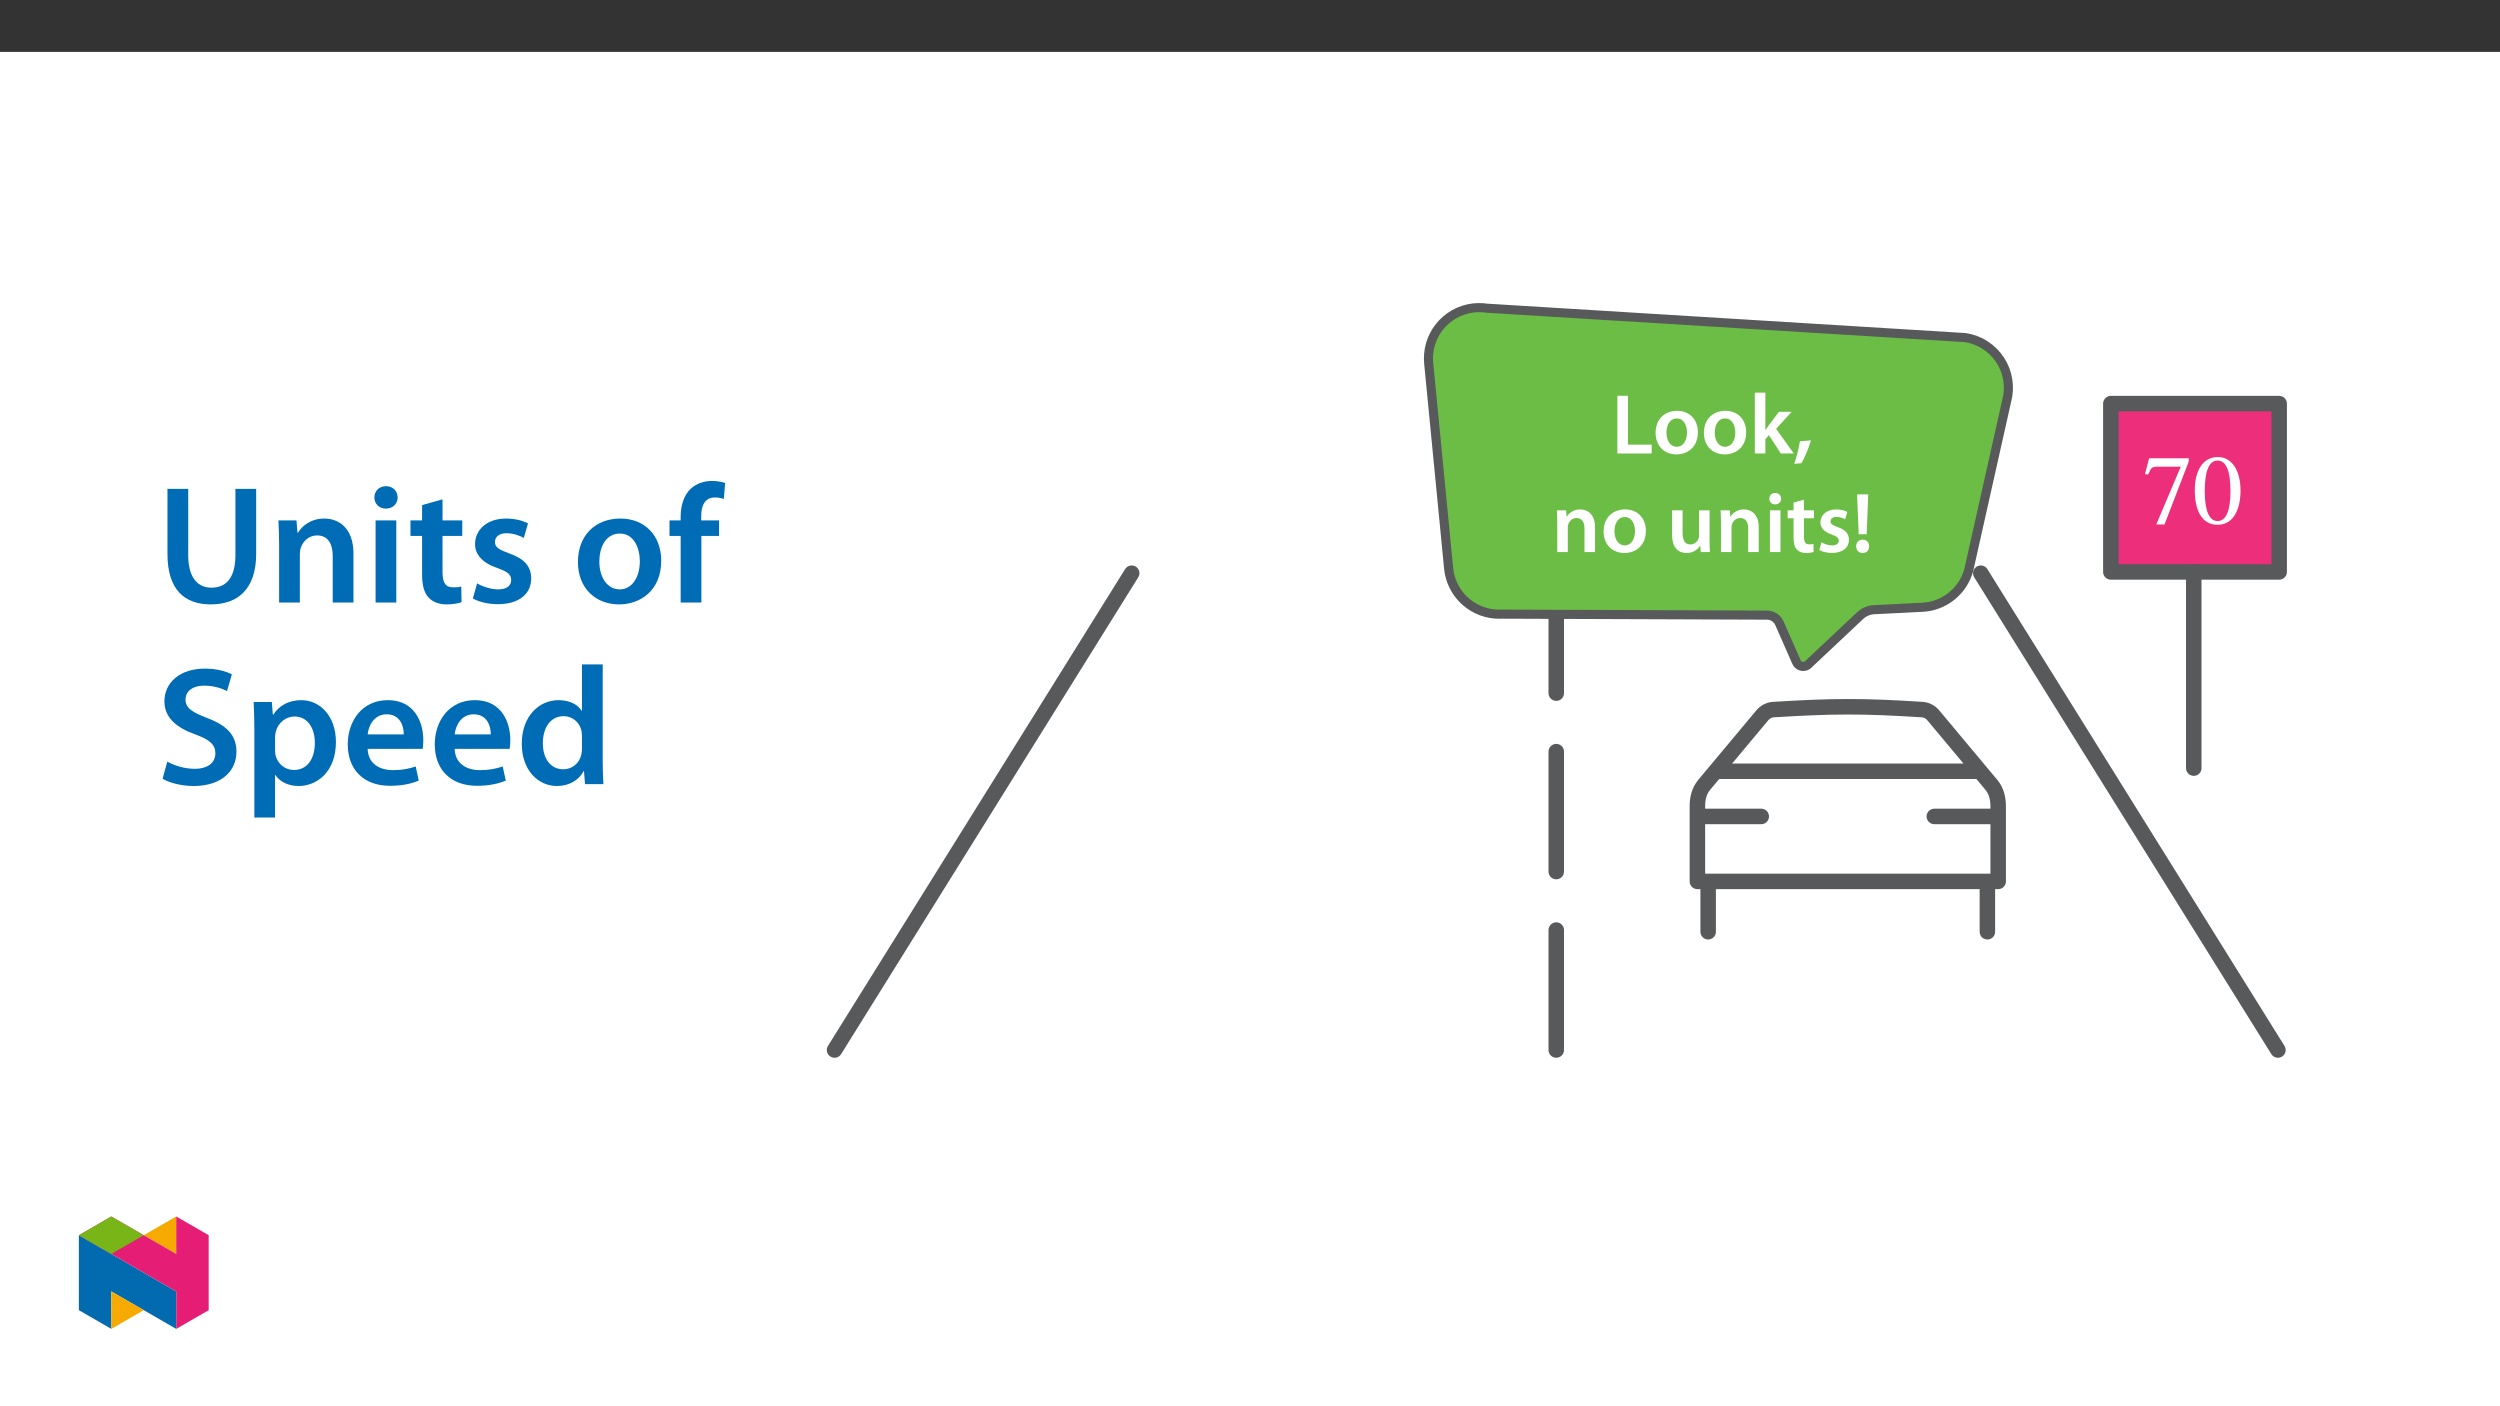 ﻿<?xml version="1.0" encoding="utf-8"?>
<svg xmlns="http://www.w3.org/2000/svg" xmlns:xlink="http://www.w3.org/1999/xlink" viewBox="0 0 960 540" version="1.1">
  <rect x="0" y="0" width="960" height="540" fill="#333333" stroke="none"/>
  <defs>
    <g>
      <symbol overflow="visible" id="glyph0-0">
        <path style="stroke:none;" d="M 0 0 L 16.438 0 L 16.438 -23.016 L 0 -23.016 Z M 8.219 -12.984 L 2.625 -21.375 L 13.812 -21.375 Z M 9.203 -11.5 L 14.797 -19.891 L 14.797 -3.125 Z M 2.625 -1.641 L 8.219 -10.031 L 13.812 -1.641 Z M 1.641 -19.891 L 7.234 -11.5 L 1.641 -3.125 Z M 1.641 -19.891 " />
      </symbol>
      <symbol overflow="visible" id="glyph0-1">
        <path style="stroke:none;" d="M 2.328 0 L 15.484 0 L 15.484 -3.391 L 6.375 -3.391 L 6.375 -22.156 L 2.328 -22.156 Z M 2.328 0 " />
      </symbol>
      <symbol overflow="visible" id="glyph0-2">
        <path style="stroke:none;" d="M 9.438 -16.375 C 4.609 -16.375 1.156 -13.156 1.156 -7.891 C 1.156 -2.734 4.672 0.359 9.172 0.359 C 13.25 0.359 17.391 -2.266 17.391 -8.156 C 17.391 -13.016 14.203 -16.375 9.438 -16.375 Z M 9.344 -13.453 C 12.094 -13.453 13.219 -10.547 13.219 -8.047 C 13.219 -4.797 11.609 -2.562 9.297 -2.562 C 6.875 -2.562 5.328 -4.891 5.328 -7.984 C 5.328 -10.656 6.469 -13.453 9.344 -13.453 Z M 9.344 -13.453 " />
      </symbol>
      <symbol overflow="visible" id="glyph0-3">
        <path style="stroke:none;" d="M 6.219 -23.344 L 2.172 -23.344 L 2.172 0 L 6.219 0 L 6.219 -5.453 L 7.562 -7.062 L 12.156 0 L 17.125 0 L 10.359 -9.469 L 16.312 -16.016 L 11.438 -16.016 L 7.531 -10.844 C 7.141 -10.297 6.672 -9.594 6.281 -8.969 L 6.219 -8.969 Z M 6.219 -23.344 " />
      </symbol>
      <symbol overflow="visible" id="glyph0-4">
        <path style="stroke:none;" d="M 3.031 3.719 C 4.312 1.609 5.75 -1.938 6.703 -5.031 L 2.469 -4.703 C 2.031 -1.969 1.156 1.484 0.266 3.984 Z M 3.031 3.719 " />
      </symbol>
      <symbol overflow="visible" id="glyph0-5">
        <path style="stroke:none;" d="M 2.172 0 L 6.219 0 L 6.219 -9.438 C 6.219 -9.891 6.281 -10.391 6.406 -10.719 C 6.844 -11.938 7.953 -13.078 9.562 -13.078 C 11.766 -13.078 12.625 -11.344 12.625 -9.047 L 12.625 0 L 16.672 0 L 16.672 -9.5 C 16.672 -14.562 13.781 -16.375 10.984 -16.375 C 8.312 -16.375 6.578 -14.859 5.859 -13.609 L 5.75 -13.609 L 5.562 -16.016 L 2.031 -16.016 C 2.109 -14.625 2.172 -13.078 2.172 -11.25 Z M 2.172 0 " />
      </symbol>
      <symbol overflow="visible" id="glyph0-6">
        <path style="stroke:none;" d="M 16.5 -16.016 L 12.453 -16.016 L 12.453 -6.344 C 12.453 -5.891 12.391 -5.422 12.234 -5.094 C 11.828 -4.047 10.781 -2.922 9.141 -2.922 C 7 -2.922 6.141 -4.641 6.141 -7.297 L 6.141 -16.016 L 2.109 -16.016 L 2.109 -6.609 C 2.109 -1.375 4.766 0.359 7.656 0.359 C 10.547 0.359 12.125 -1.281 12.828 -2.406 L 12.922 -2.406 L 13.109 0 L 16.641 0 C 16.562 -1.312 16.5 -2.891 16.5 -4.797 Z M 16.5 -16.016 " />
      </symbol>
      <symbol overflow="visible" id="glyph0-7">
        <path style="stroke:none;" d="M 6.219 0 L 6.219 -16.016 L 2.172 -16.016 L 2.172 0 Z M 4.203 -22.688 C 2.859 -22.688 1.938 -21.734 1.938 -20.484 C 1.938 -19.297 2.828 -18.312 4.172 -18.312 C 5.594 -18.312 6.469 -19.297 6.469 -20.484 C 6.438 -21.734 5.594 -22.688 4.203 -22.688 Z M 4.203 -22.688 " />
      </symbol>
      <symbol overflow="visible" id="glyph0-8">
        <path style="stroke:none;" d="M 2.828 -19 L 2.828 -16.016 L 0.562 -16.016 L 0.562 -12.984 L 2.828 -12.984 L 2.828 -5.453 C 2.828 -3.359 3.219 -1.875 4.109 -0.953 C 4.859 -0.125 6.078 0.359 7.594 0.359 C 8.844 0.359 9.922 0.172 10.516 -0.062 L 10.453 -3.125 C 10 -2.984 9.594 -2.953 8.875 -2.953 C 7.328 -2.953 6.812 -3.938 6.812 -5.922 L 6.812 -12.984 L 10.656 -12.984 L 10.656 -16.016 L 6.812 -16.016 L 6.812 -20.125 Z M 2.828 -19 " />
      </symbol>
      <symbol overflow="visible" id="glyph0-9">
        <path style="stroke:none;" d="M 1.188 -0.781 C 2.359 -0.125 4.109 0.328 6.047 0.328 C 10.297 0.328 12.562 -1.781 12.562 -4.703 C 12.531 -7.062 11.203 -8.547 8.281 -9.562 C 6.25 -10.328 5.484 -10.781 5.484 -11.797 C 5.484 -12.781 6.281 -13.516 7.719 -13.516 C 9.141 -13.516 10.453 -12.984 11.109 -12.594 L 11.938 -15.422 C 10.984 -15.938 9.438 -16.375 7.656 -16.375 C 3.938 -16.375 1.609 -14.203 1.609 -11.375 C 1.609 -9.469 2.891 -7.766 6.016 -6.703 C 7.984 -5.984 8.641 -5.453 8.641 -4.375 C 8.641 -3.328 7.859 -2.562 6.078 -2.562 C 4.641 -2.562 2.891 -3.188 2 -3.75 Z M 1.188 -0.781 " />
      </symbol>
      <symbol overflow="visible" id="glyph0-10">
        <path style="stroke:none;" d="M 5.656 -6.844 L 6.25 -22.156 L 1.969 -22.156 L 2.594 -6.844 Z M 4.078 0.359 C 5.625 0.359 6.609 -0.75 6.609 -2.203 C 6.578 -3.719 5.625 -4.766 4.109 -4.766 C 2.625 -4.766 1.609 -3.719 1.609 -2.203 C 1.609 -0.75 2.625 0.359 4.078 0.359 Z M 4.078 0.359 " />
      </symbol>
      <symbol overflow="visible" id="glyph1-0">
        <path style="stroke:none;" d="M 12.75 -6.781 L 12.75 -7.406 C 12.75 -11.75 19.172 -14.859 19.172 -20.719 C 19.172 -24.859 15.703 -26.656 11.797 -26.656 C 7.766 -26.656 5.016 -24.391 5.016 -21.156 C 5.016 -19.281 5.781 -18.375 7.047 -18.375 C 8.016 -18.375 8.844 -18.891 8.844 -20.125 C 8.844 -21.641 8.016 -21.672 8.016 -22.984 C 8.016 -24.219 9.078 -25.141 11.438 -25.141 C 13.984 -25.141 15.578 -23.75 15.578 -20.594 C 15.578 -14.469 11.156 -12.984 11.156 -7.812 L 11.156 -6.781 Z M 14.266 -1.906 C 14.266 -3.141 13.422 -4.266 12.031 -4.266 C 10.562 -4.266 9.688 -3.188 9.688 -1.906 C 9.688 -0.594 10.438 0.312 12 0.312 C 13.422 0.312 14.266 -0.641 14.266 -1.906 Z M 23.703 6.734 L 23.703 -31.281 L 0.406 -31.281 L 0.406 6.734 Z M 21.641 4.625 L 2.438 4.625 L 2.438 -29.25 L 21.641 -29.25 Z M 21.641 4.625 " />
      </symbol>
      <symbol overflow="visible" id="glyph1-1">
        <path style="stroke:none;" d="M 18.484 -23.859 L 18.484 -25.109 L 3.266 -25.109 L 1.672 -19 L 2.906 -18.891 C 3.984 -21.469 4.297 -21.875 6.531 -21.875 L 15.422 -21.875 L 6.016 0.312 L 9.172 0.312 Z M 18.484 -23.859 " />
      </symbol>
      <symbol overflow="visible" id="glyph1-2">
        <path style="stroke:none;" d="M 18.641 -12.625 C 18.641 -20.844 15.062 -25.578 9.922 -25.578 C 4.141 -25.578 1.078 -20.328 1.078 -12.75 C 1.078 -5.703 3.422 0.438 9.844 0.438 C 16.094 0.438 18.641 -5.812 18.641 -12.625 Z M 14.781 -12.391 C 14.781 -4.734 12.984 -1 9.844 -1 C 6.656 -1 4.906 -4.828 4.906 -12.547 C 4.906 -20.438 6.656 -24.219 9.797 -24.219 C 13.062 -24.219 14.781 -20.484 14.781 -12.391 Z M 14.781 -12.391 " />
      </symbol>
      <symbol overflow="visible" id="glyph2-0">
        <path style="stroke:none;" d="M 0 0 L 32.375 0 L 32.375 -45.328 L 0 -45.328 Z M 16.188 -25.578 L 5.188 -42.094 L 27.188 -42.094 Z M 18.125 -22.656 L 29.141 -39.172 L 29.141 -6.156 Z M 5.188 -3.234 L 16.188 -19.75 L 27.188 -3.234 Z M 3.234 -39.172 L 14.25 -22.656 L 3.234 -6.156 Z M 3.234 -39.172 " />
      </symbol>
      <symbol overflow="visible" id="glyph2-1">
        <path style="stroke:none;" d="M 4.531 -43.641 L 4.531 -18.641 C 4.531 -4.922 11.078 0.719 21.172 0.719 C 31.656 0.719 38.594 -5.25 38.594 -18.719 L 38.594 -43.641 L 30.625 -43.641 L 30.625 -18.188 C 30.625 -9.641 27.188 -5.703 21.438 -5.703 C 16.062 -5.703 12.5 -9.641 12.5 -18.188 L 12.5 -43.641 Z M 4.531 -43.641 " />
      </symbol>
      <symbol overflow="visible" id="glyph2-2">
        <path style="stroke:none;" d="M 4.281 0 L 12.234 0 L 12.234 -18.578 C 12.234 -19.484 12.375 -20.469 12.625 -21.109 C 13.469 -23.5 15.672 -25.766 18.844 -25.766 C 23.188 -25.766 24.859 -22.344 24.859 -17.812 L 24.859 0 L 32.828 0 L 32.828 -18.719 C 32.828 -28.688 27.125 -32.25 21.625 -32.25 C 16.375 -32.25 12.953 -29.266 11.531 -26.812 L 11.328 -26.812 L 10.938 -31.531 L 4.016 -31.531 C 4.141 -28.812 4.281 -25.766 4.281 -22.141 Z M 4.281 0 " />
      </symbol>
      <symbol overflow="visible" id="glyph2-3">
        <path style="stroke:none;" d="M 12.234 0 L 12.234 -31.531 L 4.281 -31.531 L 4.281 0 Z M 8.281 -44.672 C 5.641 -44.672 3.812 -42.797 3.812 -40.344 C 3.812 -38.016 5.562 -36.062 8.219 -36.062 C 11 -36.062 12.75 -38.016 12.75 -40.344 C 12.688 -42.797 11 -44.672 8.281 -44.672 Z M 8.281 -44.672 " />
      </symbol>
      <symbol overflow="visible" id="glyph2-4">
        <path style="stroke:none;" d="M 5.562 -37.422 L 5.562 -31.531 L 1.094 -31.531 L 1.094 -25.578 L 5.562 -25.578 L 5.562 -10.75 C 5.562 -6.609 6.344 -3.688 8.094 -1.875 C 9.578 -0.266 11.984 0.719 14.953 0.719 C 17.422 0.719 19.547 0.328 20.719 -0.125 L 20.594 -6.156 C 19.688 -5.891 18.906 -5.828 17.484 -5.828 C 14.438 -5.828 13.406 -7.766 13.406 -11.656 L 13.406 -25.578 L 20.984 -25.578 L 20.984 -31.531 L 13.406 -31.531 L 13.406 -39.625 Z M 5.562 -37.422 " />
      </symbol>
      <symbol overflow="visible" id="glyph2-5">
        <path style="stroke:none;" d="M 2.328 -1.547 C 4.656 -0.266 8.094 0.641 11.906 0.641 C 20.266 0.641 24.734 -3.5 24.734 -9.266 C 24.672 -13.922 22.078 -16.828 16.312 -18.844 C 12.297 -20.328 10.812 -21.234 10.812 -23.25 C 10.812 -25.188 12.375 -26.609 15.219 -26.609 C 18 -26.609 20.594 -25.578 21.891 -24.797 L 23.5 -30.375 C 21.625 -31.406 18.578 -32.25 15.094 -32.25 C 7.766 -32.25 3.172 -27.969 3.172 -22.406 C 3.172 -18.641 5.703 -15.281 11.844 -13.203 C 15.734 -11.781 17.031 -10.75 17.031 -8.609 C 17.031 -6.547 15.469 -5.047 11.984 -5.047 C 9.125 -5.047 5.703 -6.281 3.953 -7.375 Z M 2.328 -1.547 " />
      </symbol>
      <symbol overflow="visible" id="glyph2-6">
        <path style="stroke:none;" d="M 18.578 -32.25 C 9.062 -32.25 2.266 -25.906 2.266 -15.547 C 2.266 -5.375 9.188 0.719 18.062 0.719 C 26.094 0.719 34.25 -4.469 34.25 -16.062 C 34.25 -25.641 27.969 -32.25 18.578 -32.25 Z M 18.391 -26.484 C 23.828 -26.484 26.031 -20.781 26.031 -15.859 C 26.031 -9.453 22.859 -5.047 18.328 -5.047 C 13.531 -5.047 10.484 -9.641 10.484 -15.734 C 10.484 -20.984 12.75 -26.484 18.391 -26.484 Z M 18.391 -26.484 " />
      </symbol>
      <symbol overflow="visible" id="glyph2-7">
        <path style="stroke:none;" d="M 13.141 0 L 13.141 -25.578 L 19.938 -25.578 L 19.938 -31.531 L 13.078 -31.531 L 13.078 -33.156 C 13.078 -37.031 14.375 -40.344 18.328 -40.344 C 19.812 -40.344 20.844 -40.078 21.75 -39.75 L 22.281 -45.906 C 21.047 -46.297 19.359 -46.688 17.219 -46.688 C 14.438 -46.688 11.328 -45.844 9 -43.641 C 6.281 -41.047 5.188 -36.969 5.188 -32.891 L 5.188 -31.531 L 0.906 -31.531 L 0.906 -25.578 L 5.188 -25.578 L 5.188 0 Z M 13.141 0 " />
      </symbol>
      <symbol overflow="visible" id="glyph2-8">
        <path style="stroke:none;" d="M 2.656 -2.078 C 5.047 -0.578 9.844 0.719 14.5 0.719 C 25.703 0.719 31.016 -5.375 31.016 -12.438 C 31.016 -18.719 27.391 -22.531 19.812 -25.375 C 13.984 -27.641 11.453 -29.203 11.453 -32.562 C 11.453 -35.156 13.594 -37.812 18.641 -37.812 C 22.734 -37.812 25.766 -36.578 27.391 -35.734 L 29.266 -42.156 C 27 -43.312 23.562 -44.359 18.844 -44.359 C 9.328 -44.359 3.359 -38.984 3.359 -31.797 C 3.359 -25.516 7.969 -21.688 15.219 -19.094 C 20.719 -17.094 22.922 -15.156 22.922 -11.844 C 22.922 -8.281 20.078 -5.891 15.016 -5.891 C 10.938 -5.891 7 -7.188 4.469 -8.672 Z M 2.656 -2.078 " />
      </symbol>
      <symbol overflow="visible" id="glyph2-9">
        <path style="stroke:none;" d="M 4.281 12.828 L 12.234 12.828 L 12.234 -3.5 L 12.375 -3.5 C 13.984 -0.969 17.281 0.719 21.234 0.719 C 28.422 0.719 35.609 -4.797 35.609 -16.188 C 35.609 -26.031 29.594 -32.25 22.344 -32.25 C 17.547 -32.25 13.859 -30.234 11.531 -26.672 L 11.391 -26.672 L 11 -31.531 L 4.016 -31.531 C 4.141 -28.562 4.281 -25.188 4.281 -21.047 Z M 12.234 -18.062 C 12.234 -18.719 12.375 -19.422 12.5 -20.078 C 13.344 -23.562 16.375 -25.969 19.688 -25.969 C 24.797 -25.969 27.516 -21.438 27.516 -15.859 C 27.516 -9.641 24.547 -5.438 19.484 -5.438 C 16.062 -5.438 13.281 -7.766 12.438 -11 C 12.297 -11.719 12.234 -12.438 12.234 -13.203 Z M 12.234 -18.062 " />
      </symbol>
      <symbol overflow="visible" id="glyph2-10">
        <path style="stroke:none;" d="M 31.016 -13.531 C 31.141 -14.25 31.281 -15.406 31.281 -16.906 C 31.281 -23.828 27.906 -32.25 17.672 -32.25 C 7.578 -32.25 2.266 -24.016 2.266 -15.281 C 2.266 -5.641 8.281 0.641 18.516 0.641 C 23.047 0.641 26.812 -0.188 29.531 -1.359 L 28.359 -6.797 C 25.906 -5.953 23.312 -5.375 19.625 -5.375 C 14.5 -5.375 10.094 -7.828 9.906 -13.531 Z M 9.906 -19.094 C 10.234 -22.344 12.297 -26.812 17.219 -26.812 C 22.531 -26.812 23.828 -22.016 23.766 -19.094 Z M 9.906 -19.094 " />
      </symbol>
      <symbol overflow="visible" id="glyph2-11">
        <path style="stroke:none;" d="M 25.375 -45.969 L 25.375 -28.172 L 25.25 -28.172 C 23.828 -30.5 20.719 -32.25 16.375 -32.25 C 8.812 -32.25 2.203 -25.969 2.266 -15.406 C 2.266 -5.703 8.219 0.719 15.797 0.719 C 20.328 0.719 24.156 -1.484 26.031 -4.984 L 26.156 -4.984 L 26.547 0 L 33.609 0 C 33.469 -2.141 33.344 -5.641 33.344 -8.875 L 33.344 -45.969 Z M 25.375 -13.656 C 25.375 -12.828 25.312 -12.047 25.125 -11.328 C 24.344 -7.906 21.5 -5.703 18.266 -5.703 C 13.203 -5.703 10.359 -9.906 10.359 -15.734 C 10.359 -21.562 13.203 -26.094 18.328 -26.094 C 21.953 -26.094 24.469 -23.562 25.188 -20.531 C 25.312 -19.875 25.375 -19.031 25.375 -18.391 Z M 25.375 -13.656 " />
      </symbol>
    </g>
    <clipPath id="clip1">
      <path d="M 807 152 L 878.176 152 L 878.176 223 L 807 223 Z M 807 152 " />
    </clipPath>
    <clipPath id="clip2">
      <path d="M 317.488 217 L 878 217 L 878 406.18 L 317.488 406.18 Z M 317.488 217 " />
    </clipPath>
    <clipPath id="clip3">
      <path d="M 499 116.375 L 821 116.375 L 821 306 L 499 306 Z M 499 116.375 " />
    </clipPath>
    <clipPath id="clip4">
      <path d="M 30.277 474 L 68 474 L 68 510.301 L 30.277 510.301 Z M 30.277 474 " />
    </clipPath>
    <clipPath id="clip5">
      <path d="M 42 495 L 56 495 L 56 510.301 L 42 510.301 Z M 42 495 " />
    </clipPath>
    <clipPath id="clip6">
      <path d="M 55 467.125 L 68 467.125 L 68 482 L 55 482 Z M 55 467.125 " />
    </clipPath>
    <clipPath id="clip7">
      <path d="M 30.277 467.125 L 80.133 467.125 L 80.133 510.301 L 30.277 510.301 Z M 30.277 467.125 " />
    </clipPath>
    <clipPath id="clip8">
      <path d="M 30.277 467.125 L 56 467.125 L 56 482 L 30.277 482 Z M 30.277 467.125 " />
    </clipPath>
  </defs>
  <g id="surface1">
    <path style=" stroke:none;fill-rule:nonzero;fill:rgb(100%,100%,100%);fill-opacity:1;" d="M 0 559.926 L 960 559.926 L 960 19.926 L 0 19.926 Z M 0 559.926 " />
    <path style=" stroke:none;fill-rule:nonzero;fill:rgb(92.899%,17.999%,47.8%);fill-opacity:1;" d="M 810.566 154.992 L 875.199 154.992 L 875.199 219.625 L 810.566 219.625 Z M 810.566 154.992 " />
    <g clip-path="url(#clip1)" clip-rule="nonzero">
      <path style="fill:none;stroke-width:7;stroke-linecap:round;stroke-linejoin:round;stroke:rgb(34.499%,34.9%,35.699%);stroke-opacity:1;stroke-miterlimit:4;" d="M 580.091 295.514 L 656.13 295.514 L 656.13 219.475 L 580.091 219.475 Z M 580.091 295.514 " transform="matrix(0.85,0,0,-0.85,317.489,406.179)" />
    </g>
    <g clip-path="url(#clip2)" clip-rule="nonzero">
      <path style="fill:none;stroke-width:7;stroke-linecap:round;stroke-linejoin:round;stroke:rgb(34.499%,34.9%,35.699%);stroke-opacity:1;stroke-miterlimit:4;" d="M 0.001 0 L -118.037 0 M -125.496 -20.409 L -98.841 -20.409 M -20.647 -20.409 L 6.007 -20.409 M -122.817 -49.756 L -122.817 -72.5 M 3.328 -49.756 L 3.328 -72.5 M -127.679 -49.756 L -127.679 -16.355 C -127.771 -12.128 -126.755 -8.773 -124.715 -6.264 C -123.092 -4.315 -111.254 9.835 -98.405 25.216 C -97.205 26.696 -95.464 27.647 -93.566 27.85 C -66.268 29.527 -53.212 29.596 -25.909 27.85 C -24.011 27.643 -22.274 26.696 -21.075 25.216 C -8.281 9.918 3.654 -4.37 5.23 -6.264 C 7.271 -8.773 8.282 -12.128 8.204 -16.355 L 8.204 -49.756 Z M 134.578 -125.928 L 0.345 89.481 M -191.443 -71.737 L -191.443 -125.928 M -191.443 8.865 L -191.443 -45.312 M -191.443 89.481 L -191.443 35.29 M -517.486 -125.928 L -383.249 89.481 " transform="matrix(0.85,0,0,-0.85,760.328,296.164)" />
    </g>
    <path style="fill:none;stroke-width:7;stroke-linecap:round;stroke-linejoin:round;stroke:rgb(34.499%,34.9%,35.699%);stroke-opacity:1;stroke-miterlimit:4;" d="M 0.002 -0.001 L 0.002 88.616 " transform="matrix(0.85,0,0,-0.85,842.401,294.948)" />
    <path style=" stroke:none;fill-rule:nonzero;fill:rgb(42.4%,74.1%,27.1%);fill-opacity:1;" d="M 768.086 138.289 C 765.047 133.617 760.156 130.465 754.645 129.633 L 570.938 118.344 C 570.504 118.277 570.062 118.227 569.629 118.188 C 558.895 117.305 549.477 125.289 548.594 136.023 C 548.496 137.211 548.508 138.406 548.625 139.59 L 556.281 218.32 C 557.227 227.645 564.668 234.977 574.008 235.781 C 574.891 235.855 575.777 235.871 576.66 235.828 L 678.23 236.207 C 680.414 236.098 682.434 237.348 683.312 239.348 L 689.863 254.254 C 690.484 255.668 692.133 256.309 693.547 255.688 C 693.84 255.559 694.105 255.383 694.336 255.164 L 714.277 236.406 C 715.734 235.035 717.629 234.227 719.629 234.125 L 738.188 233.195 C 746.59 232.781 753.781 227.016 756.004 218.902 L 770.531 154.09 C 772.012 148.715 771.121 142.965 768.086 138.289 " />
    <g clip-path="url(#clip3)" clip-rule="nonzero">
      <path style="fill:none;stroke-width:4.111;stroke-linecap:butt;stroke-linejoin:miter;stroke:rgb(34.499%,34.9%,35.699%);stroke-opacity:1;stroke-miterlimit:10;" d="M 0 0.001 C -3.575 5.497 -9.329 9.206 -15.813 10.185 L -231.939 23.466 C -232.449 23.544 -232.968 23.604 -233.478 23.65 C -246.107 24.689 -257.187 15.295 -258.226 2.667 C -258.341 1.27 -258.327 -0.137 -258.189 -1.529 L -249.182 -94.153 C -248.069 -105.123 -239.315 -113.749 -228.327 -114.696 C -227.288 -114.783 -226.245 -114.801 -225.206 -114.751 L -105.712 -115.196 C -103.143 -115.068 -100.767 -116.538 -99.733 -118.891 L -92.026 -136.428 C -91.296 -138.092 -89.356 -138.845 -87.693 -138.115 C -87.348 -137.963 -87.035 -137.756 -86.764 -137.499 L -63.304 -115.431 C -61.59 -113.818 -59.361 -112.867 -57.008 -112.747 L -35.174 -111.653 C -25.289 -111.166 -16.829 -104.383 -14.214 -94.838 L 2.877 -18.588 C 4.619 -12.264 3.571 -5.5 0 0.001 Z M 0 0.001 " transform="matrix(0.85,0,0,-0.85,768.086,138.29)" />
    </g>
    <g style="fill:rgb(100%,100%,100%);fill-opacity:1;">
      <use xlink:href="#glyph0-1" x="618.749" y="174.136" />
    </g>
    <g style="fill:rgb(100%,100%,100%);fill-opacity:1;">
      <use xlink:href="#glyph0-2" x="634.596" y="174.136" />
      <use xlink:href="#glyph0-2" x="653.138" y="174.136" />
      <use xlink:href="#glyph0-3" x="671.681" y="174.136" />
    </g>
    <g style="fill:rgb(100%,100%,100%);fill-opacity:1;">
      <use xlink:href="#glyph0-4" x="688.711" y="174.136" />
    </g>
    <g style="fill:rgb(100%,100%,100%);fill-opacity:1;">
      <use xlink:href="#glyph0-5" x="595.817" y="211.994" />
      <use xlink:href="#glyph0-2" x="614.622" y="211.994" />
    </g>
    <g style="fill:rgb(100%,100%,100%);fill-opacity:1;">
      <use xlink:href="#glyph0-6" x="639.97" y="211.994" />
      <use xlink:href="#glyph0-5" x="658.677" y="211.994" />
      <use xlink:href="#glyph0-7" x="677.483" y="211.994" />
      <use xlink:href="#glyph0-8" x="685.899" y="211.994" />
      <use xlink:href="#glyph0-9" x="697.439" y="211.994" />
      <use xlink:href="#glyph0-10" x="711.148" y="211.994" />
    </g>
    <g style="fill:rgb(100%,100%,100%);fill-opacity:1;">
      <use xlink:href="#glyph1-1" x="821.993" y="201.081" />
      <use xlink:href="#glyph1-2" x="841.719" y="201.081" />
    </g>
    <g style="fill:rgb(0%,42.354%,71.373%);fill-opacity:1;">
      <use xlink:href="#glyph2-1" x="59.776" y="231.37" />
      <use xlink:href="#glyph2-2" x="102.904" y="231.37" />
      <use xlink:href="#glyph2-3" x="139.945" y="231.37" />
      <use xlink:href="#glyph2-4" x="156.523" y="231.37" />
      <use xlink:href="#glyph2-5" x="179.253" y="231.37" />
    </g>
    <g style="fill:rgb(0%,42.354%,71.373%);fill-opacity:1;">
      <use xlink:href="#glyph2-6" x="219.661" y="231.37" />
      <use xlink:href="#glyph2-7" x="256.184" y="231.37" />
    </g>
    <g style="fill:rgb(0%,42.354%,71.373%);fill-opacity:1;">
      <use xlink:href="#glyph2-8" x="59.776" y="301.109" />
      <use xlink:href="#glyph2-9" x="93.385" y="301.109" />
      <use xlink:href="#glyph2-10" x="131.268" y="301.109" />
      <use xlink:href="#glyph2-10" x="164.683" y="301.109" />
      <use xlink:href="#glyph2-11" x="198.097" y="301.109" />
    </g>
    <g clip-path="url(#clip4)" clip-rule="nonzero">
      <path style=" stroke:none;fill-rule:nonzero;fill:rgb(0.8%,42%,68.999%);fill-opacity:1;" d="M 30.277 503.105 L 42.738 510.301 L 42.738 495.91 L 67.668 510.301 L 67.668 495.91 L 30.277 474.32 Z M 30.277 503.105 " />
    </g>
    <g clip-path="url(#clip5)" clip-rule="nonzero">
      <path style=" stroke:none;fill-rule:nonzero;fill:rgb(96.1%,66.699%,0%);fill-opacity:1;" d="M 42.738 510.301 L 55.203 503.105 L 42.738 495.91 Z M 42.738 510.301 " />
    </g>
    <g clip-path="url(#clip6)" clip-rule="nonzero">
      <path style=" stroke:none;fill-rule:nonzero;fill:rgb(96.1%,66.699%,0%);fill-opacity:1;" d="M 67.668 467.125 L 55.203 474.32 L 67.668 481.516 Z M 67.668 467.125 " />
    </g>
    <g clip-path="url(#clip7)" clip-rule="nonzero">
      <path style=" stroke:none;fill-rule:nonzero;fill:rgb(89.799%,11.4%,45.499%);fill-opacity:1;" d="M 67.668 467.125 L 67.668 481.516 L 42.738 467.125 L 30.277 474.32 L 67.668 495.91 L 67.668 510.301 L 80.133 503.105 L 80.133 474.32 Z M 67.668 467.125 " />
    </g>
    <g clip-path="url(#clip8)" clip-rule="nonzero">
      <path style=" stroke:none;fill-rule:nonzero;fill:rgb(47.099%,70.999%,9%);fill-opacity:1;" d="M 42.738 467.125 L 30.277 474.32 L 42.738 481.516 L 55.203 474.32 Z M 42.738 467.125 " />
    </g>
  </g>
</svg>